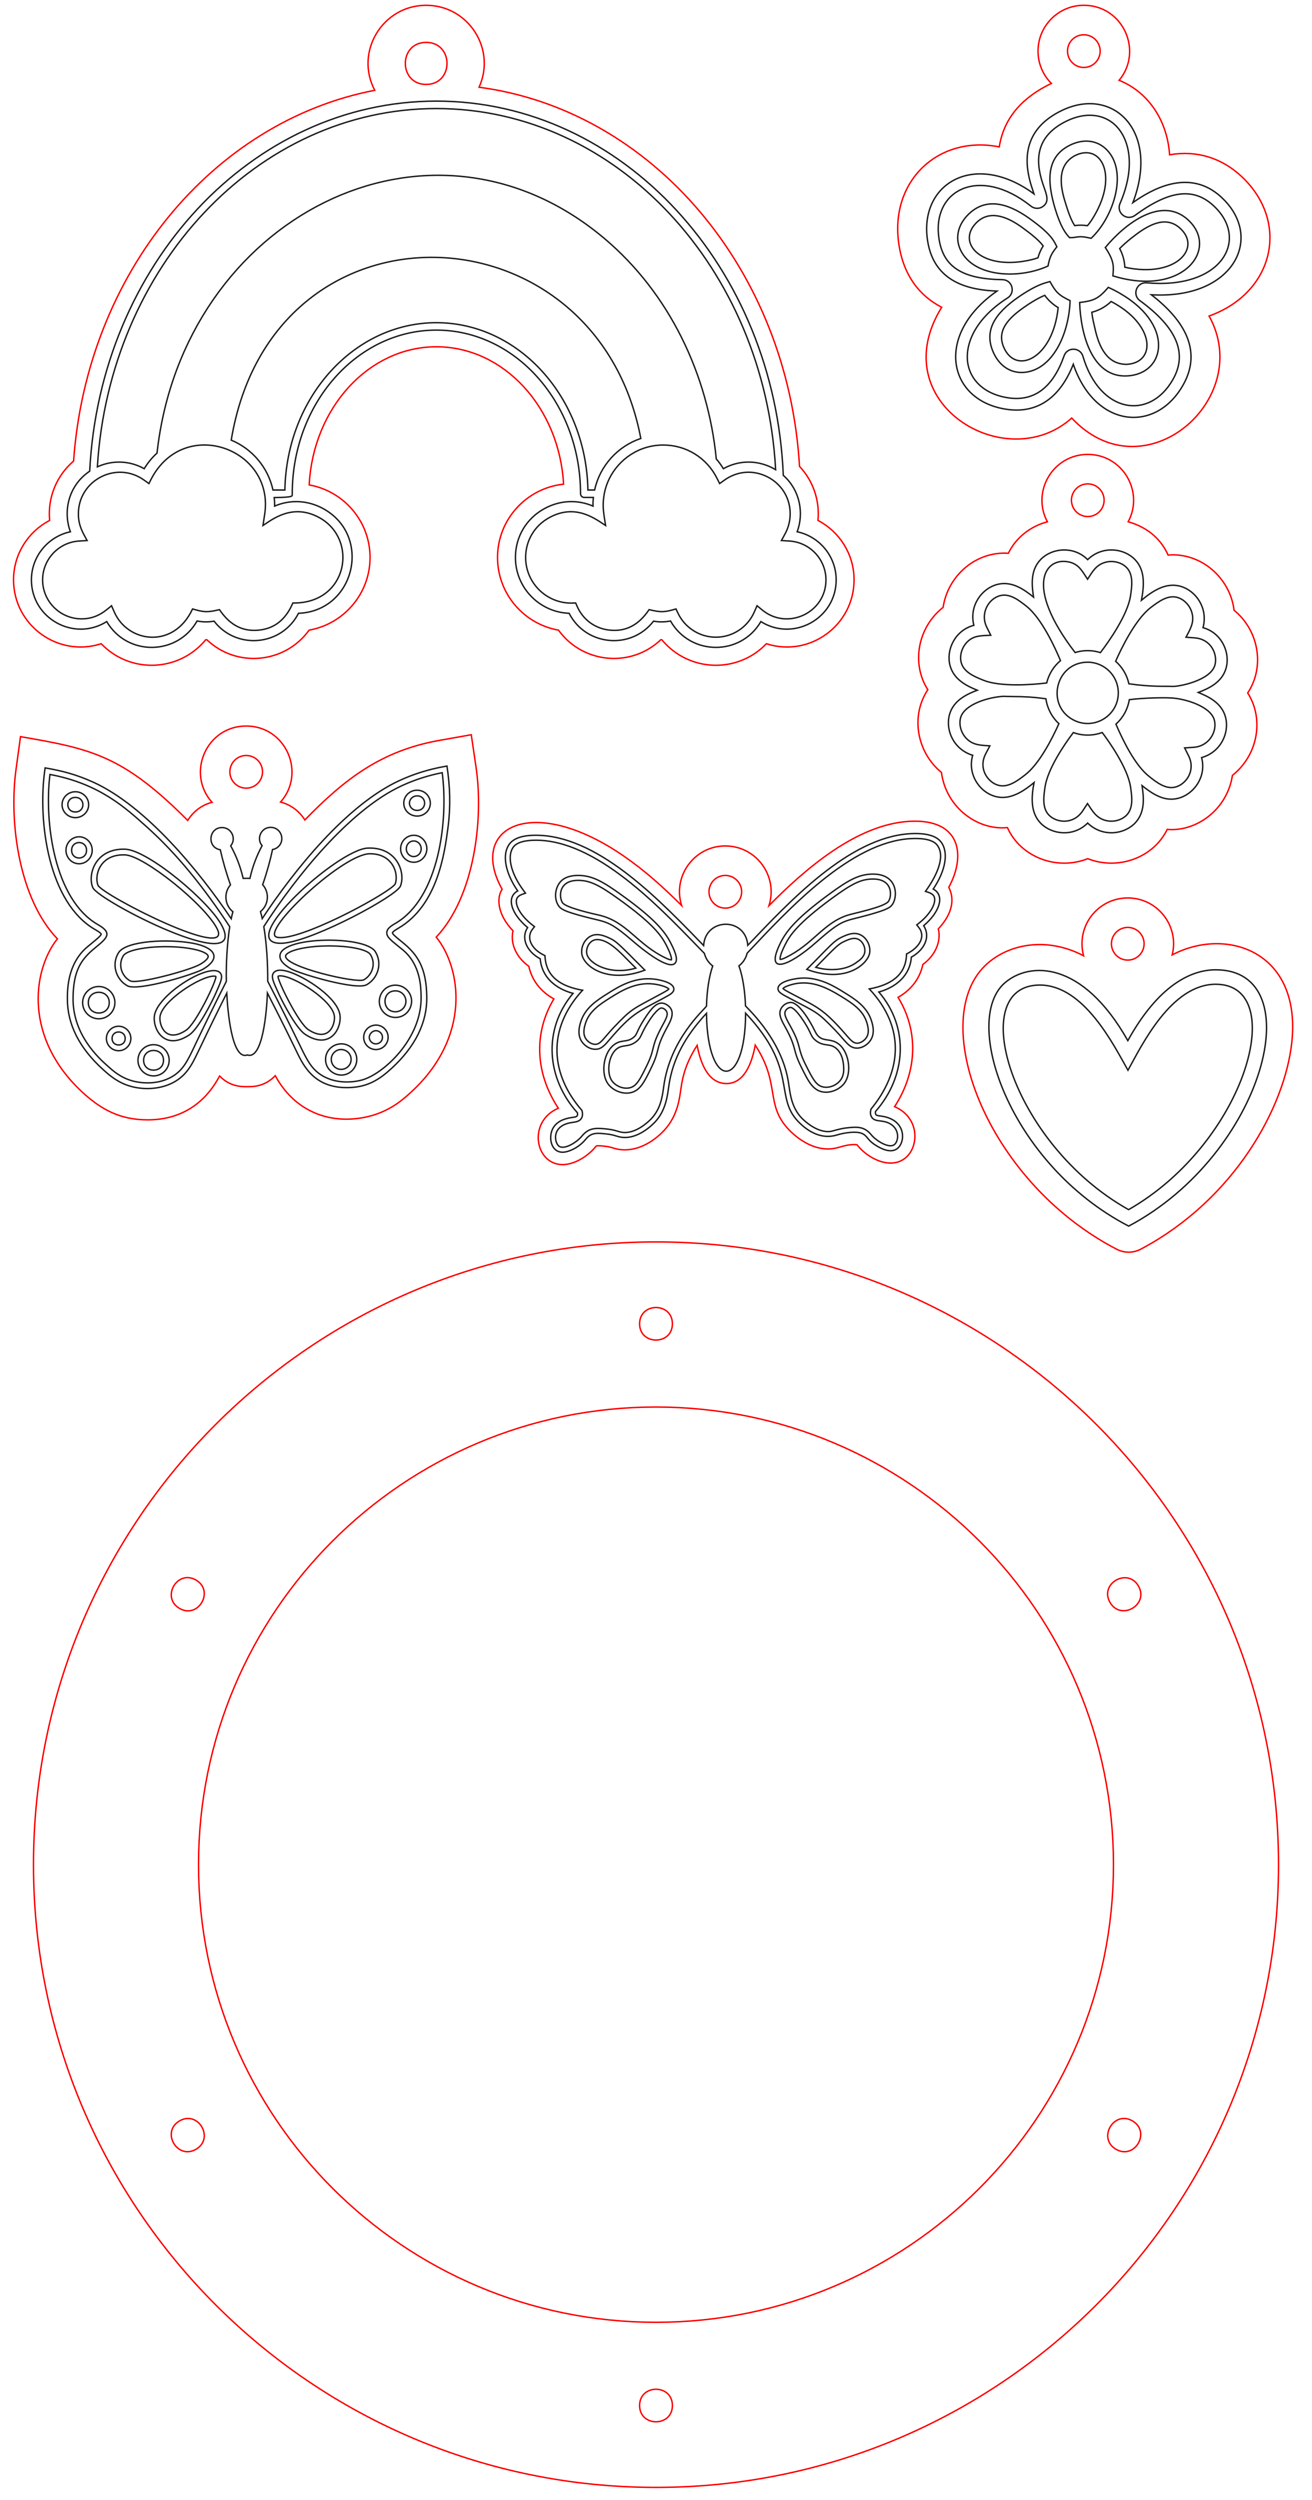 <?xml version="1.0" encoding="utf-8"?>
<!-- Generator: Adobe Illustrator 21.1.0, SVG Export Plug-In . SVG Version: 6.00 Build 0)  -->
<svg version="1.1" id="Слой_1" xmlns="http://www.w3.org/2000/svg" xmlns:xlink="http://www.w3.org/1999/xlink" x="0px" y="0px"
	 viewBox="0 0 453.6 864" enable-background="new 0 0 453.6 864" xml:space="preserve">
<path fill="none" stroke="#1E1E1E" stroke-width="0.5" stroke-miterlimit="10" d="M137.648,320.847
	c13.654-7.881,16.062-26.003,17.219-34.708c1.02-7.706,0.699-14.361-0.333-21.383l-0.996,0.177
	c-5.39,0.966-10.613,2.604-15.522,4.875c-18.215,8.435-36.3,30.897-47.347,47.651c-0.191-0.844-0.392-1.648-0.613-2.398
	c2.86-2.353,3.179-6.563,0.755-9.309c1.42-4.031,2.734-8.842,3.414-12.143c0.799-0.132,1.535-0.51,2.114-1.099
	c2.385-2.433,0.657-6.572-2.756-6.572c-3.296,0-5.046,3.867-2.967,6.336c-1.87,3.478-3.256,7.08-4.208,11.295
	c-0.363-0.03-1.893-0.02-2.335,0.005c-1.028-4.348-2.459-7.858-4.306-11.251c2.056-2.519,0.259-6.307-2.992-6.307
	c-4.723,0-5.276,6.923-0.608,7.671c0.834,3.787,2.094,8.176,3.521,12.119c-2.421,2.806-2.009,7,0.839,9.299
	c-0.216,0.755-0.412,1.56-0.589,2.408c-11.117-16.53-29.558-38.99-47.779-47.224c-5.764-2.606-10.74-3.901-16.562-4.904
	l-0.137,1.005c-2.421,17.563,1.273,45.735,17.533,54.934c1.8,1.02,1.967,1.417,1.977,1.51c0.039,0.466-1.653,1.854-3.291,3.203
	c-0.437,0.353-0.902,0.74-1.408,1.157c-6.91,5.758-6.954,14.591-6.974,17.916c-0.049,8.877,4.144,17.17,12.462,24.645
	c2.099,1.883,4.978,4.468,9.593,5.733c4.759,1.288,10.735,0.989,15.361-1.824c4.508-2.745,6.164-6.823,8.47-11.574
	c2.854-6.013,5.944-12.334,9.215-18.843c0.297,5.76,1.686,23.284,7.116,21.364c5.442,1.775,6.712-15.685,6.945-21.403
	c5.695,11.097,8.985,17.97,9.534,19.068c2.443,5.033,5.854,13.619,17.891,13.619c6.942,0,11.118-2.646,15.429-6.592
	c8.254-7.548,12.369-15.875,12.241-24.757c-0.15-10.166-3.164-14.64-8.548-18.995c-1.653-1.329-3.359-2.707-3.32-3.168
	C135.691,322.284,135.853,321.886,137.648,320.847z M78.246,339.184c-3.874,7.646-7.514,15.062-10.839,22.06l-0.157,0.338
	c-2.33,4.914-3.874,8.161-7.558,10.402c-5.821,3.546-12.536,1.962-13.82,1.609c-4.174-1.143-6.739-3.448-8.798-5.302
	c-2.943-2.639-11.883-10.672-11.815-23.173c0.057-9.672,2.736-13.535,7.666-17.567c3.826-3.15,6.258-4.986,1.03-7.935
	c-15.212-8.608-18.712-35.541-16.685-51.952c17.241,3.203,26.311,11.72,33.453,18.102c10.863,9.714,20.177,21.57,28.705,34.512
	C78.515,326.012,78.134,333.253,78.246,339.184z M139.179,328.213c6.253,5.115,6.366,12.997,6.415,16.361
	c0.211,14.566-13.054,26.59-20.353,28.661c-1.285,0.363-7.984,2.006-13.835-1.486c-3.703-2.207-5.272-5.439-7.651-10.333
	l-0.162-0.333c-3.379-6.959-7.092-14.335-11.035-21.957c0.041-6.181-0.393-13.186-1.354-18.896
	c11-17.072,29.569-40.276,47.636-48.642c4.453-2.06,9.171-3.585,14.041-4.537c2.192,16.476-1.103,43.373-16.214,52.099
	c-1.746,1.01-2.845,1.874-2.938,3.08C133.596,323.924,135.391,325.131,139.179,328.213z M30.654,278.107
	c0-2.468-2.063-4.475-4.598-4.475s-4.598,2.008-4.598,4.475s2.063,4.475,4.598,4.475S30.654,280.575,30.654,278.107z
	 M26.056,275.594c3.484,0,3.484,5.027,0,5.027C22.573,280.621,22.572,275.594,26.056,275.594z M147.459,280.72
	c2.831-2.785,0.87-7.631-3.308-7.622c-2.535,0.023-4.579,2.049-4.557,4.516C139.63,281.591,144.603,283.531,147.459,280.72z
	 M144.169,275.059c0.009,0,0.017,0,0.026,0c3.474,0,3.484,4.996,0.02,5.027c-1.451,0.013-2.647-1.101-2.659-2.49
	C141.543,276.211,142.716,275.073,144.169,275.059z M27.344,289.204c-2.502,0-4.537,2.09-4.537,4.659s2.035,4.659,4.537,4.659
	s4.537-2.09,4.537-4.659S29.845,289.204,27.344,289.204z M24.769,293.863c0-3.565,5.15-3.565,5.15,0
	C29.918,297.427,24.769,297.428,24.769,293.863z M143.089,297.998c4.031-0.037,5.997-5.074,3.147-7.971
	c-2.89-2.935-7.764-0.767-7.726,3.353c0.011,1.238,0.49,2.4,1.347,3.27C140.685,297.492,141.793,297.998,143.089,297.998z
	 M143.022,290.642c0.008,0,0.015,0,0.023,0c1.427,0,2.563,1.209,2.576,2.674c0.022,2.395-2.735,3.615-4.366,1.958
	C139.618,293.612,140.711,290.663,143.022,290.642z M39.727,346.524c0-3.076-2.502-5.579-5.579-5.579
	c-3.076,0-5.579,2.503-5.579,5.579s2.503,5.579,5.579,5.579C37.225,352.102,39.727,349.6,39.727,346.524z M30.532,346.524
	c0-4.78,7.234-4.781,7.234,0C37.766,351.303,30.532,351.304,30.532,346.524z M132.81,350.04c1.051,1.032,2.437,1.598,3.908,1.598
	c4.964,0,7.478-6.056,3.911-9.559c-1.021-1.003-2.378-1.598-3.96-1.598C131.7,340.526,129.289,346.581,132.81,350.04z
	 M136.72,342.443c1.986,0,3.598,1.598,3.616,3.584c0.018,2.007-1.598,3.649-3.618,3.649
	C131.963,349.676,131.842,342.443,136.72,342.443z M41.015,354.677c-2.332,0-4.23,1.897-4.23,4.23s1.898,4.23,4.23,4.23
	s4.23-1.897,4.23-4.23S43.347,354.677,41.015,354.677z M38.746,358.907c0-2.997,4.537-2.998,4.537,0
	C43.283,361.905,38.746,361.905,38.746,358.907z M125.735,358.543c0.021,2.321,1.906,4.191,4.229,4.191
	c3.786,0,5.651-4.611,2.965-7.248C130.255,352.864,125.701,354.777,125.735,358.543z M128.376,360.123
	c-2.135-2.099,1.043-5.334,3.179-3.237c0.432,0.424,0.673,0.992,0.679,1.598C132.252,360.512,129.805,361.525,128.376,360.123z
	 M53.092,361.053c-2.975,0-5.395,2.42-5.395,5.395c0,2.975,2.42,5.395,5.395,5.395s5.395-2.42,5.395-5.395
	C58.487,363.473,56.066,361.053,53.092,361.053z M49.659,366.448c0-4.536,6.866-4.538,6.866,0
	C56.525,370.984,49.659,370.985,49.659,366.448z M112.562,366.203c0.043,4.8,5.895,7.14,9.244,3.731
	c2.086-2.124,2.062-5.535-0.069-7.629C118.333,358.963,112.519,361.394,112.562,366.203z M117.957,369.587
	c-3.04,0-4.568-3.68-2.449-5.838c2.123-2.161,5.855-0.696,5.882,2.375C121.407,368.026,119.865,369.587,117.957,369.587z
	 M43.323,293.496c-4.322-0.181-7.845,1.381-9.939,4.377c-1.839,2.631-2.376,6.279-1.307,8.87
	c1.879,4.554,53.538,30.971,44.759,13.401C72.618,311.703,51.202,293.813,43.323,293.496z M33.887,305.985
	c-1.36-3.32,0.576-10.881,9.357-10.53c6.545,0.264,27.672,17.228,31.838,25.565C80.793,332.452,35.846,309.586,33.887,305.985z
	 M138.43,306.262c1.869-4.648-1.144-13.631-11.365-13.145c-10.33,0.51-46.143,32.894-30.053,32.894c0.443,0,0.921-0.03,1.439-0.09
	C109.238,324.671,137.059,309.673,138.43,306.262z M136.614,305.52c-1.384,2.601-28.911,17.832-38.988,18.506
	c-1.32,0.087-2.248-0.103-2.544-0.524c-2.691-3.827,23.838-28.444,32.804-28.444c4.174,0,6.408,1.867,7.56,3.484
	C137.11,300.879,137.293,303.819,136.614,305.52z M66.855,326.03c-8.374-1.625-23.258-0.966-25.876,3.239
	c-2.527,4.058-0.884,9.238,3.053,11.429c3.629,2.015,23.246-3.991,26.238-5.778C76.505,331.196,74.522,327.518,66.855,326.03z
	 M44.986,338.984c-1.505-0.837-2.618-2.285-3.055-3.973c-0.42-1.622-0.166-3.293,0.713-4.705c1.197-1.924,7.81-3.137,14.737-3.137
	c8.152,0,14.304,1.668,14.589,3.295c0.043,0.246-0.025,1.172-2.707,2.774C65.76,335.33,47.33,340.288,44.986,338.984z
	 M129.733,328.867c-3.535-5.564-31.85-5.278-32.915,1.154c-0.266,1.602,0.937,3.159,3.676,4.763
	c3.008,1.761,22.681,7.588,26.289,5.54C130.684,338.107,132.306,332.92,129.733,328.867z M98.753,330.342
	c0.114-0.69,1.614-1.773,5.465-2.557c2.94-0.598,6.335-0.873,9.631-0.873c6.728,0,13.044,1.143,14.227,3.006
	c1.956,3.081,0.687,7.022-2.263,8.699C123.414,339.98,98.121,334.116,98.753,330.342z M53.339,351.418
	c-0.186,2.577,0.968,5.971,3.536,7.474c2.733,1.601,5.894,0.551,8.528-1.19c3.185-2.105,7.813-11.33,9.183-14.396
	c1.778-3.98,2.59-5.796,1.58-7.03C72.849,332.227,53.882,343.911,53.339,351.418z M64.322,356.066
	c-6.877,4.545-9.247-1.45-9.025-4.505c0.394-5.447,13.938-14.205,18.659-14.205c0.425,0,0.628,0.081,0.671,0.13
	C75.016,338.615,67.816,353.757,64.322,356.066z M117.573,351.128c-0.502-6.167-12.016-13.534-17.868-15.33
	c-2.543-0.78-4.256-0.647-5.094,0.396c-0.999,1.243-0.171,3.052,1.644,7.014c1.398,3.053,6.108,12.236,9.313,14.313
	c2.215,1.434,4.045,1.928,5.517,1.928c1.269,0,2.272-0.367,3.021-0.815C116.659,357.108,117.783,353.703,117.573,351.128z
	 M106.633,355.874c-3.539-2.293-10.833-17.375-10.493-18.451c0.056-0.069,0.28-0.167,0.752-0.167c4.72,0,18.282,8.597,18.725,14.032
	C115.863,354.299,113.582,360.375,106.633,355.874z"/>
<path fill="none" stroke="#1E1E1E" stroke-width="0.5" stroke-miterlimit="10" d="M420.315,335.168
	c-8.598,0-19.844,5.416-30.388,24.483c-15.798-27.968-34.106-27.223-42.499-19.996c-15.206,13.092,1.508,62.685,42.79,84.102
	C437.3,398.786,453.65,335.168,420.315,335.168z M390.191,418.063c-40.812-22.831-56.65-77.621-30.687-77.62
	c15.251,0,25.578,20.797,30.469,29.456c4.753-8.596,14.946-29.731,30.342-29.731C446.1,340.168,430.682,394.928,390.191,418.063z"/>
<path fill="none" stroke="#1E1E1E" stroke-width="0.5" stroke-miterlimit="10" d="M275.61,183.785
	c2.399-6.475,0.975-14.401-4.8-19.5c-2.94-71.89-55.61-129.34-119.94-129.34c-63.89,0-116.29,56.69-119.86,127.9
	c-7.265,4.883-9.332,13.755-6.67,20.94c-7.73,1.64-13.48,8.51-13.48,16.63c0,13.367,14.78,21.484,26.04,14.41
	c7.022,12.011,24.403,11.83,31.24-0.21c1.93,0.38,3.87,0.41,5.87,0.06c7.768,10.066,23.428,8.571,29.19-2.72
	c19.494-0.719,25.671-26.86,8.47-36.21c-5.31-2.88-11.36-3.14-16.72-0.84c0-1-0.018-1.821-0.15-2.94c6.85-0.11,6.24-0.45,6.24-1.33
	c0-31.18,22.35-56.55,49.83-56.55s49.84,25.37,49.84,56.55c0,0.71,0.58,1.28,1.28,1.28h3.16c-0.151,1.313-0.169,2.672-0.14,2.99
	c-5.36-2.3-11.41-2.04-16.72,0.84c-6.32,3.43-10.09,9.76-10.09,16.94c0,10.39,8.26,18.89,18.56,19.27
	c5.768,11.303,21.43,12.776,29.19,2.72c2,0.35,3.93,0.32,5.87-0.06c6.844,12.052,24.223,12.21,31.24,0.21
	c11.265,7.077,26.03-1.054,26.03-14.41C289.09,192.295,283.35,185.425,275.61,183.785z M54.29,156.585c-1.7,1.55-3.2,3.36-4.43,5.4
	c-4.96-2.79-10.96-3.05-16.2-0.64c4.21-69.09,55.17-123.83,117.21-123.83c62.33,0,113.49,55.26,117.29,124.81
	c-5.897-3.505-12.645-3.386-18.07-0.34c-0.73-1.2-1.55-2.33-2.45-3.37c-2.88-29.26-16.27-57.34-38.75-76.25
	C148.32,31.415,63.22,75.445,54.29,156.585z M203.26,169.355c-0.6-32.01-23.87-57.83-52.39-57.83c-28.51,0-51.78,25.82-52.38,57.83
	h-4.11c-1.71-7.82-7.19-14.24-14.44-17.24c14.27-86.32,126.22-81.93,141.61-0.58c-8.01,2.7-14.15,9.46-15.98,17.82H203.26z
	 M263.54,210.825l-1.81-1.48l-0.94,2.14c-2.3,5.31-7.52,8.74-13.3,8.74c-5.6,0-10.76-3.3-13.14-8.4l-0.64-1.37
	c-3.922,1.136-5.026,1.264-9.3,0.24c-3.639,5.432-8.09,7.602-13.46,7.1c-5.13-0.47-9.41-3.58-11.45-8.31l-0.47-1.09l-1.19,0.02
	c-0.09,0.01-0.17,0.01-0.35,0.02c-8.69,0-15.76-7.07-15.76-15.75c0-5.86,3.08-11.03,8.24-13.83c9.074-4.932,15.972,0.537,19.4,2.77
	c-0.576-3.809-1.127-6.253-0.65-9.71c0.825-7.181,5.871-14.069,13.44-16.85c2.22-0.81,4.63-1.26,7.14-1.26
	c7.91,0,15.02,4.39,18.57,11.47l0.27,0.53l0.66,1.32l1.68-1.2c4.45-3.19,10.02-3.6,14.91-1.09c2.14,1.09,4.152,2.804,5.55,4.99
	c2.742,4.226,3.047,9.904,0.54,14.56l-1.31,2.43l2.76,0.17c7.08,0.44,12.63,6.34,12.63,13.43
	C285.56,211.819,272.222,217.987,263.54,210.825z M14.73,200.415c0-7.09,5.55-12.99,12.63-13.43l2.76-0.17
	c-1.442-2.674-3.02-5.083-3.02-9.23c0-11.62,13.186-18.487,22.71-11.66l1.68,1.2l0.66-1.32c11.342-22.262,42.859-10.839,39.36,11.92
	l-0.59,3.9c3.092-2.014,10.153-7.796,19.4-2.77c13.775,7.475,9.958,29.86-9.06,29.54c-2.573,5.967-6.56,8.909-11.92,9.4
	c-5.37,0.502-9.821-1.668-13.46-7.1c-4.334,1.039-5.436,0.879-9.3-0.24c-6.583,14.09-22.485,11.638-27.08,1.03l-0.94-2.14
	c-2.052,1.678-4.994,4.54-10.35,4.54C20.78,213.885,14.73,207.845,14.73,200.415z"/>
<path fill="none" stroke="#1E1E1E" stroke-width="0.5" stroke-miterlimit="10" d="M322.64,307.26c4.34-6.37,5.42-12.84,2.65-16.33
	c-1.71-2.15-5.28-3.09-10.59-2.8c-21.318,1.232-42.139,23.936-56.16,38.57c-0.798-9.838-14.625-9.57-15.28,0.07
	c-14.114-14.483-35.215-37.061-56.5-38.06c-5.31-0.25-8.87,0.73-10.56,2.9c-2.74,3.51-1.6,9.97,2.79,16.3
	c-4.231,2.332-2.017,8.135,3.42,12.65c-2.451,3.747-0.197,8.4,4.35,10.8c0.52,6.289,5.228,10.323,11.35,11.96
	c-10.568,12.554-9.138,29.432,1.53,41.28c0.247,1.358-0.512,1.436-1.88,1.61c-2.763,0.367-5.419,1.452-6.66,3.87
	c-1.544,3-0.649,8.14,3.42,8.14c1.956,0,5.634-1.55,8.01-4.52c1.914-2.35,3.89-2.146,7.08-1.8c2.751,0.28,3.538,0.888,5.25,1.14
	c5.61,0.8,10.65-4.24,11.6-5.26c3.61-3.88,4.25-8.64,4.72-12.11c1.345-9.991,6.13-17.959,13.07-25.46
	c0.326,26.717,13.449,26.637,13.53-0.05c18.233,19.373,9.824,28.662,18.12,37.39c3.653,3.804,8.367,6.287,13.45,4.71
	c2.216-0.694,6.444-1.424,8.59-0.56c1.941,0.784,1.775,2.103,4.45,3.88c2.259,1.488,5.409,3.024,7.66,1.5
	c3.054-2.017,3.554-10.171-5.47-11.36c-1.02-0.12-1.56-0.2-1.79-0.57c-0.14-0.24-0.17-0.58-0.1-1.01
	c10.588-12.024,11.794-28.917,1.16-41.29c6.025-1.684,10.801-5.752,11.24-12.07c4.214-2.273,6.857-6.816,4.25-10.85
	C324.789,315.338,326.865,309.506,322.64,307.26z M244.26,347.71c-0.946,1.419-12.584,11.415-14.78,27.73
	c-0.46,3.43-1.03,7.69-4.27,11.17c-0.53,0.56-5.24,5.43-10.1,4.73c-1.376-0.196-2.383-0.829-5.32-1.15
	c-3.678-0.386-6.166-0.533-8.59,2.43c-1.766,2.189-5.987,4.777-7.87,3.56c-1.63-1.054-2.978-7.306,4.65-8.27
	c1.17-0.16,2.37-0.31,3.04-1.42c0.4-0.67,0.48-1.51,0.23-2.5l-0.05-0.21c-10.791-12.325-12.301-27.984,0.21-41.55
	c-7.292-1.27-12.706-4.477-13-11.96l-0.46-0.23c-3.88-1.855-6.417-5.823-3.7-9.1l0.55-0.68l-0.69-0.54
	c-4.58-3.55-6.31-7.54-5.34-9.33c0.535-0.999,1.836-1.329,2.91-1.7l-0.69-0.94c-4.44-5.97-5.82-12.04-3.44-15.09
	c1.66-2.12,5.88-2.39,9.13-2.24c21.486,1.01,43.556,25.515,56.84,39.07c0.46,1.79,1.5,3.32,2.89,4.36
	C245.12,337.46,244.4,342.54,244.26,347.71z M317.63,319.12l-0.68,0.54l0.56,0.68c2.839,3.426,0.142,7.29-4.09,9.36
	c-0.146,7.426-5.633,10.771-12.88,12.08c12.679,13.499,11.126,28.733,0.58,41.55c-0.226,0.947-0.307,1.865,0.21,2.71
	c1.197,1.965,3.808,0.798,6.45,2.37c3.489,2.048,2.85,6.237,1.33,7.25c-1.897,1.255-6.157-1.359-7.91-3.49
	c-2.413-2.949-4.961-2.764-8.61-2.35c-2.325,0.268-4.71,1.104-5.3,1.19c-4.87,0.74-9.62-4.08-10.15-4.63
	c-3.27-3.45-3.88-7.71-4.37-11.13c-0.08-0.53-0.15-1.03-0.23-1.51c-1.634-9.983-7.709-18.982-14.8-26.08
	c-0.18-5.16-0.95-10.24-2.27-13.84c1.384-1.068,2.405-2.592,2.85-4.4c14.267-15.159,35.732-38.407,56.47-39.58
	c3.25-0.18,7.48,0.05,9.16,2.16c3.342,4.202-0.726,11.577-3.99,16.07c1.086,0.365,2.379,0.674,2.93,1.67
	C323.88,311.52,322.18,315.52,317.63,319.12z M231.87,325.86c-2.13-4.14-5.81-8.51-16.82-16.43c-6.46-4.66-10.12-6.75-14.75-6.87
	c-2.84-0.08-5.03,0.61-6.34,1.97c-2.06,2.13-2.49,5.87-0.97,8.32c0.85,1.38,2.13,2.09,8.5,3.81c8.658,2.344,8.571,1.035,18.07,9.24
	c2.458,2.094,11.254,9.227,13.69,7.13C234.37,332.05,233.96,329.9,231.87,325.86z M232.11,331.74c-0.566,0-1.267-0.321-1.78-0.56
	c-10.223-4.781-13.465-12.773-23.54-14.98c-1.267-0.268-11.244-2.476-12.35-4.25c-1.223-1.983-1.404-7.69,5.44-7.69
	c4.143,0,7.426,1.706,14.17,6.56c11.94,8.58,14.67,12.67,16.3,15.82C232.36,330.55,232.17,331.57,232.11,331.74z M301.28,302.1
	c-4.62,0.16-8.26,2.29-14.68,7c-10.94,8.02-14.58,12.43-16.67,16.59c-5.865,11.617,2.644,8.47,12.31-0.08
	c9.348-8.232,9.32-6.981,17.99-9.4c6.35-1.78,7.62-2.49,8.46-3.88C310.496,309.357,310.149,301.786,301.28,302.1z M307.23,311.44
	c-1.258,2.062-12.414,4.253-14.34,4.91c-8.402,2.826-11.835,10.052-21.37,14.65c-1.23,0.59-1.65,0.59-1.78,0.57
	c-0.06-0.17-0.26-1.19,1.72-5.11c1.6-3.17,4.29-7.28,16.15-15.98c6.87-5.04,9.95-6.54,13.73-6.67
	C308.599,303.532,308.45,309.432,307.23,311.44z M210.62,324.18c-1.69-0.75-4.02-1.79-6.29-0.7c-2.15,1.03-3.52,3.69-3.18,6.17
	c0.587,4.439,9.074,10.464,21.8,5.64C214.098,326.438,213.16,325.313,210.62,324.18z M202.84,329.42
	c-0.276-2.102,1.211-4.7,3.62-4.7c4.075,0,8.279,4.779,11.08,7.58l2.29,2.29C210.876,337.248,203.332,332.979,202.84,329.42z
	 M297.44,323.06c-2.28-1.07-4.59-0.01-6.28,0.76c-2.965,1.355-4.278,3.256-12.23,11.21c13.626,5.014,21.263-1.956,21.76-5.83
	C301,326.71,299.6,324.07,297.44,323.06z M298.99,328.98c-0.23,1.82-1.79,2.9-3.17,3.86c-3.923,2.733-9.647,2.659-13.77,1.47
	c6.527-6.645,7.656-7.95,9.82-8.93c1.54-0.71,3.28-1.5,4.84-0.77C298.21,325.31,299.21,327.23,298.99,328.98z M226.22,338.39
	c-6.89-0.84-12.45,2.66-16.12,4.98c-3.68,2.32-7.86,4.95-9.35,9.89c-0.39,1.27-1.28,4.23,0.39,6.72
	c0.993,1.472,2.759,2.66,4.72,2.66c2.04-0.01,3.15-1.32,5-3.48c7.487-8.733,9.35-9.301,18.52-14.17c2.43-1.32,3.65-1.98,3.59-3.23
	C232.84,339.27,226.9,338.47,226.22,338.39z M228.24,343.65c-9.683,5.262-9.683,4.755-16.02,11.41c-3.66,3.862-4.555,5.87-6.4,5.87
	c-1.37,0-2.62-0.95-3.26-1.9c-1.22-1.82-0.51-4.15-0.17-5.27c1.3-4.33,5.19-6.78,8.63-8.95c3.442-2.169,8.737-5.513,14.99-4.72
	c2.82,0.34,4.97,1.26,5.23,1.73C230.943,342.24,228.696,343.408,228.24,343.65z M301.3,352.81c-1.54-4.93-5.74-7.52-9.44-9.81
	c-3.29-2.04-8.06-4.99-13.92-4.99c-2.789,0-8.86,1.085-8.96,3.59c-0.051,1.284,1.221,1.949,4.13,3.46
	c9.504,5.037,9.405,4.548,15.5,10.84c3.863,4.008,4.898,6.34,7.66,6.34c1.904,0,3.703-1.208,4.7-2.71
	C302.62,357.02,301.69,354.07,301.3,352.81z M298.18,359.92c-2.521,1.621-3.873-0.203-5.65-2.25
	c-8.091-9.363-10.384-9.743-18.62-14.12c-0.473-0.25-2.879-1.48-3.2-1.9c0.15-0.25,0.75-0.61,1.67-0.94
	c7.196-2.658,13.234,0.447,18.58,3.74c3.45,2.14,7.36,4.55,8.7,8.87C300.491,355.98,300.584,358.36,298.18,359.92z M230.62,347.3
	c-2.832-1.856-5.093,0.574-7.94,5.04c-1.33,2.09-1.91,3.35-2.33,4.27c-0.44,0.96-0.62,1.36-1.34,1.94
	c-2.413,1.965-4.433,0.434-7.17,2.89c-3.38,3.031-4.104,9.973-1.53,13.29c1.747,2.257,5.003,3.555,7.87,2.88
	c3.18-0.78,4.62-3.72,6.99-8.6c3.256-6.666,1.102-5.822,5.4-13.82C231.816,352.885,233.906,349.415,230.62,347.3z M227.92,356.55
	c-2.797,5.614-1.458,5.905-4.29,11.71c-2.4,4.92-3.55,7.12-5.85,7.68c-2.13,0.52-4.7-0.43-6.12-2.26
	c-1.994-2.568-1.406-8.516,1.32-10.97c2.23-1.982,4.244-0.498,7.11-2.83c1.827-1.472,1.281-2.296,4.04-6.62
	c3.218-5.063,4.53-4.89,4.53-4.89c0.7,0.02,1.48,0.56,1.83,1.24C231.217,351.063,229.627,353.093,227.92,356.55z M290.28,361.08
	c-3.355-2.944-6.396-0.155-8.55-4.75c-1.274-2.696-5.341-9.87-8.32-9.87c-1.432,0-2.811,0.963-3.42,2.21
	c-1.652,3.358,2.846,6.575,4.71,13.93c0.39,1.54,0.8,3.14,2.32,6.18c2.505,5.021,4.199,8.7,8.57,8.7c2.38,0,4.87-1.18,6.34-3.12
	C294.457,371.038,293.711,364.101,290.28,361.08z M290.57,373.32c-1.4,1.84-3.96,2.82-6.1,2.32c-2.3-0.54-3.48-2.73-5.92-7.62
	c-2.868-5.735-1.541-6.063-4.39-11.68c-1.622-3.203-3.362-5.432-2.63-6.91c0.33-0.69,1.12-1.23,1.82-1.26
	c0.14-0.01,1.47,0.08,4.57,4.84c2.815,4.321,2.246,5.128,4.1,6.59c2.899,2.303,4.885,0.795,7.13,2.77c1.42,1.24,2.25,3.16,2.48,5.69
	C291.75,369.35,291.94,371.52,290.57,373.32z"/>
<path fill="none" stroke="#1E1E1E" stroke-width="0.5" stroke-miterlimit="10" d="M362.327,91.937
	c0.668-3.393,1.188-4.206,3.063-6.636c-0.887-1.783-1.72-4.103-8.396-8.994c-7.172-5.421-15.242-8.645-21.844-2.551
	c-3.964,3.684-5.095,8.444-3.024,12.735C336.726,96.022,352.646,96.432,362.327,91.937z M337.868,76.69
	c3.931-3.617,9.442-2.757,16.38,2.556c1.065,0.804,4.668,3.368,6.406,5.753c-0.797,1.264-1.408,2.65-1.804,4.098
	c-1.342,0.496-3.1,0.915-5.239,1.247C338.302,92.661,330.657,83.399,337.868,76.69z M422.374,68.258
	c-11.28-10.573-24.631-2.527-30.706,1.774c9.445-24.682-6.852-40.453-24.629-31.811c-11.108,5.384-14.481,14.585-10.024,27.349
	c0.195,0.56,0.19,0.539,0.471,1.446c-20.573-15.131-40.033-3.538-36.749,16.427c2.314,14.191,14.299,16.777,23.944,17.165
	c-21.887,15.204-16.977,38.119,3.661,40.895c10.315,1.406,18.146-3.994,22.732-15.615c7.46,21.977,28.346,23.984,37.871,7.33
	c6.053-10.545,2.392-21.083-10.879-31.34c16.987,0.957,26.395-6.057,29.569-13.16C430.71,81.839,428.743,74.19,422.374,68.258z
	 M396.439,97.746c-3.445-0.318-5.132,4.119-2.342,6.152c12.836,9.366,16.559,18.306,11.378,27.33
	c-8.121,14.2-25.239,11.681-31.08-8.1c-0.934-3.165-5.395-3.292-6.499-0.164c-3.832,10.863-10.229,15.771-19.019,14.574
	c-7.519-1.011-12.806-5.218-14.141-11.252c-1.369-6.186,1.495-15.563,13.635-23.333c2.846-1.818,1.605-6.243-1.774-6.295
	c-13.809-0.209-20.362-4.354-21.913-13.862c-2.825-17.174,13.941-25.761,31.744-11.552c1.188,0.95,2.829,1.015,4.083,0.16
	c2.394-1.63,1.354-4.073,0.28-7.153c-2.379-6.813-4.139-16.552,7.995-22.432c6.352-3.09,12.64-2.546,16.821,1.448
	c4.551,4.35,7.364,13.752,1.609,27.097c-0.615,1.426-0.21,3.035,1.007,4.004c1.229,0.977,2.904,1.009,4.167,0.081
	c11.914-8.766,20.319-9.772,27.253-3.27l0.005,0.005C432.063,82.749,422.449,100.11,396.439,97.746z M383.179,99.313
	c-3.502,4.107-5.201,4.642-9.922,5.246c0.417,11.719,4.647,26.04,16.464,25.358C403.852,129.18,406.556,110.017,383.179,99.313z
	 M389.508,125.924c-6.746,0-9.579-5.967-10.986-12.563c-0.218-1-0.775-3.034-1.064-5.428c2.514-0.649,4.817-1.931,6.702-3.729
	C399.436,112.167,399.809,125.391,389.508,125.924z M377.235,82.364c7.761-7.277,12.894-23.051,5.369-30.637
	c-3.352-3.38-8.22-3.895-13.022-1.378c-8.15,4.255-7.392,12.847-4.889,21.441c2.07,6.97,3.791,8.898,5.088,10.36
	C372.944,82.151,372.556,81.258,377.235,82.364z M371.535,77.963c-1.64-2.507-2.762-6.563-3.163-7.807
	c-2.064-6.386-2.693-12.972,3.068-16.264c8.792-4.602,14.889,5.767,7.606,19.39c-1.082,2.033-2.115,3.615-3.081,4.719
	C374.507,77.776,372.999,77.761,371.535,77.963z M410.303,75.594c-8.908-7.539-21.041,1.346-28.168,9.955
	c3.228,4.777,2.865,6.73,2.629,9.789C409.156,102.904,422.099,85.646,410.303,75.594z M388.893,92.362
	c-0.111-2.27-0.721-4.467-1.789-6.459c1.035-1.082,2.371-2.273,4.043-3.609c5.105-4.043,11.325-8.085,16.566-3.65
	C415.847,85.574,406.623,96.255,388.893,92.362z M362.999,97.307c-2.044,0.58-4.266,1.027-9.697,4.55
	c-7.527,5.018-13.572,11.05-10.041,19.524c1.951,4.745,5.876,7.763,10.893,7.307c9.671-0.893,15.404-13.018,15.812-24.779
	C365.831,101.944,364.988,100.829,362.999,97.307z M346.957,119.851c-2.739-6.573,3.345-11.15,8.542-14.652
	c2.222-1.441,4.132-2.489,5.699-3.131c1.237,1.722,2.81,3.159,4.639,4.238C364.077,123.974,351.087,129.894,346.957,119.851z"/>
<path fill="none" stroke="#1E1E1E" stroke-width="0.5" stroke-miterlimit="10" d="M414.284,239.323
	c3.427-1.314,8.073-3.356,9.544-8.184c1.135-3.725,0.069-8.069-2.716-11.068c-1.044-1.124-2.716-2.448-5.189-3.149
	c1.827-6.74-2.481-12.862-7.903-14.324c-4.965-1.339-9.418,1.573-13.385,4.853c0.946-5.054,1.335-10.368-2.24-14.06
	c-3.885-4.014-11.331-4.857-16.358,0.024c-4.772-4.804-12.301-4.123-16.269-0.024c-3.729,3.852-2.975,9.31-2.441,12.972
	c-2.898-2.299-7.237-5.692-12.444-4.402c-5.428,1.347-9.888,7.363-8.192,14.159c-6.538,1.714-9.745,8.555-8.189,14.057
	c1.37,4.847,5.955,6.983,9.357,8.368c-3.419,1.32-8.053,3.361-9.522,8.187c-1.63,5.32,1.208,12.248,7.95,14.3
	c-2.153,7.355,3.616,14.57,10.36,14.57c3.948,0,7.744-2.544,10.86-5.14c-0.971,5.019-1.266,10.382,2.26,14.02
	c3.962,4.094,11.5,4.792,16.27-0.03c5.024,4.898,12.482,4.039,16.36,0.03c3.72-3.85,2.98-9.3,2.44-12.97
	c3.513,2.796,7.617,5.622,12.44,4.4c5.539-1.377,9.916-7.544,8.15-14.08c1.61-0.46,3.58-1.35,5.3-3.13
	c2.84-2.94,3.99-7.26,2.93-11.01C422.287,242.834,417.693,240.703,414.284,239.323z M397.821,209.998
	c2.597-1.977,5.826-4.438,9.158-3.54c2.373,0.641,4.43,2.791,5.12,5.354c0.911,3.381-0.671,5.711-2.061,8.419l3.03,0.229
	c5.829,0.441,8.021,5.944,6.934,9.513c-1.614,5.295-12.596,7.428-14.835,7.247c-0.03,0.01-0.05,0.01-0.07,0
	c-0.01,0.01-0.02,0-0.02,0c-1.992-0.112-6.982,0.234-14.783-0.901c-0.671-3.062-2.306-5.774-4.579-7.771
	C387.555,224.323,392.524,214.031,397.821,209.998z M371.806,249.16c-10.514-4.668-7.121-20.3,4.24-20.3
	c5.84,0,10.59,4.75,10.59,10.6C386.636,247.161,378.697,252.182,371.806,249.16z M369.804,194.285
	c3.215,0.796,4.367,3.114,6.204,5.903c1.612-2.448,2.893-5.048,6.35-5.903c2.575-0.637,5.454,0.121,7.163,1.886
	c2.398,2.478,1.812,6.497,1.341,9.726c-0.965,6.608-7.634,16.031-10.414,19.651c-2.859-0.924-5.987-0.904-8.746-0.019
	C353.805,202.221,361.394,192.203,369.804,194.285z M332.35,229.086c-0.669-2.363,0.121-5.233,1.966-7.141
	c2.3-2.38,4.885-2.213,8.222-2.402l-1.357-2.719c-2.428-4.855,0.627-9.98,4.666-10.982c3.347-0.828,6.527,1.694,9.084,3.724
	c5.17,4.102,9.906,14.373,11.712,18.748c-2.335,1.968-4.042,4.662-4.773,7.726c-5.73,0.711-16.23,1.313-21.786-0.911
	C337.056,233.914,333.288,232.404,332.35,229.086z M354.336,267.87c-2.59,1.98-5.82,4.44-9.15,3.54
	c-3.617-0.972-7.113-5.766-4.37-10.95l1.41-2.69c-2.904-0.22-5.813-0.08-8.24-2.69c-1.81-1.95-2.54-4.83-1.83-7.18
	c1.416-4.627,9.996-7.035,14.86-7.25c0.01,0,0.03-0.01,0.04,0c0,0,1.179,0.077,2.846,0.077c4.22,0,7.543,0.191,11.704,0.783
	c0.47,3.37,2.1,6.38,4.49,8.6C363.787,255.248,359.303,264.092,354.336,267.87z M389.516,281.7c-1.7,1.76-4.58,2.52-7.16,1.88
	c-3.394-0.833-4.694-3.38-6.37-5.87l-1.66,2.53c-3.224,4.877-9.094,4.137-11.68,1.46c-2.4-2.48-1.82-6.5-1.34-9.73
	c0.893-6.116,6.556-14.549,9.78-18.79c3.217,1.162,6.718,1.165,9.98-0.02c2.208,2.905,8.822,12.207,9.8,18.81
	C391.336,275.2,391.916,279.22,389.516,281.7z M412.586,258.28l-3.02,0.2l1.36,2.72c2.592,5.185-0.948,9.926-4.61,10.83
	c-3.35,0.83-6.53-1.7-9.08-3.73c-4.818-3.816-9.007-12.381-11.42-18.02c2.41-2.17,4.09-5.14,4.63-8.47
	c4.909-0.627,11.991-0.763,14.65-0.58c0.01,0.01,0.02,0.01,0.03,0c0.01,0.01,0.02,0.01,0.03,0c4.785,0.31,13.347,2.911,14.66,7.55
	C420.951,252.856,417.931,257.998,412.586,258.28z"/>
<path fill="none" stroke="#FF0000" stroke-width="0.5" stroke-miterlimit="10" d="M395.551,326.168c0,3.118-2.528,5.646-5.646,5.646
	s-5.646-2.528-5.646-5.646s2.528-5.646,5.646-5.646S395.551,323.05,395.551,326.168z M389.906,310.339
	c-8.75,0-15.83,7.08-15.83,15.83c0,1.43,0.19,2.83,0.55,4.15c-12.187-6.42-25.089-4.355-33.07,2.51
	c-21.556,18.568-1.312,75.132,44.52,98.92c1.3,0.67,2.72,1.01,4.14,1.01c1.45,0,2.9-0.35,4.22-1.05
	c32.42-17.2,49.78-49.09,52.18-71.45c3.392-31.56-22.714-40.078-41.35-30.24C407.771,320.081,400.239,310.339,389.906,310.339z"/>
<path fill="none" stroke="#FF0000" stroke-width="0.5" stroke-miterlimit="10" d="M282.8,179.86
	c0.651-7.058-1.745-13.734-6.38-18.68c-4-68.08-51.07-123.14-110.79-131.03c6.02-13.29-3.78-28.32-18.29-28.32
	c-15.03,0-24.8,16.03-17.78,29.38C73.51,42.01,30,94.6,25.44,159.35c-5.73,4.916-9.029,12.381-8.28,20.51
	c-7.44,3.88-12.48,11.67-12.48,20.54c0,15.711,15.36,26.911,30.31,22.08c10.009,10.432,26.878,9.832,36.15-1.38h0.37
	c10.398,9.894,27.09,8.167,35.36-3.32c11.95-2.1,21.07-12.56,21.07-25.11c0-12.52-9.1-22.96-21.05-25.08
	c1.37-26.59,20.57-47.74,43.98-47.74c23.34,0,42.51,21.01,43.98,47.48c-12.82,1.36-22.84,12.2-22.84,25.34
	c0,12.55,9.12,23.01,21.08,25.11c8.286,11.509,24.983,13.194,35.36,3.32h0.36c9.287,11.23,26.165,11.798,36.16,1.38
	c14.961,4.834,30.31-6.384,30.31-22.08C295.28,191.53,290.23,183.74,282.8,179.86z M147.34,29.18c-9.6,0-9.61-14.53,0-14.53
	C156.94,14.65,156.95,29.18,147.34,29.18z"/>
<path fill="none" stroke="#FF0000" stroke-width="0.5" stroke-miterlimit="10" d="M97,277.2c8.901-10.059,1.84-26.28-11.88-26.28
	c-13.786,0-20.805,16.331-11.81,26.37c-3.56,0.91-6.56,3.21-8.41,6.27c-22.434-22.55-33.485-24.778-57.81-28.97l-1.54,11.25
	c-2.569,18.706,1.223,45.071,14.29,58.62c-8.712,11.027-11.732,34.706,9.25,53.57c6.139,5.506,12.559,9,21.96,9
	c10.544,0,19.328-4.749,24.87-15.15c2.2,2.26,5.09,3.68,8.86,3.68c0,0,0.038-0.01,1.55-0.01c0.01,0,0.01,0,0.01,0
	c3.51-0.03,6.46-1.3,8.82-3.79c7.345,13.509,20.745,17.307,33.35,13.81c6.88-1.96,11.05-5.78,13.55-8.06
	c20.895-19.115,17.504-42.797,8.76-53.64c13.016-13.744,16.476-40.261,13.76-58.75l-1.65-11.19l-11.16,1.98
	c-19.82,3.563-32.424,13.148-46.38,27.47C103.52,280.36,100.53,278.1,97,277.2z M90.765,266.749c0,3.118-2.528,5.646-5.646,5.646
	c-3.118,0-5.646-2.528-5.646-5.646s2.528-5.646,5.646-5.646C88.237,261.104,90.765,263.631,90.765,266.749z"/>
<path fill="none" stroke="#FF0000" stroke-width="0.5" stroke-miterlimit="10" d="M226.8,429.216
	c-118.865,0-215.225,96.359-215.225,215.225c0,118.865,96.359,215.225,215.225,215.225s215.225-96.359,215.225-215.225
	C442.024,525.575,345.665,429.216,226.8,429.216z M393.593,548.142c3.753,6.5-6.075,12.154-9.819,5.669
	C380.021,547.312,389.849,541.658,393.593,548.142z M232.469,457.514c0,7.492-11.339,7.499-11.339,0
	C221.13,450.022,232.469,450.014,232.469,457.514z M67.751,546.067c6.488,3.746,0.825,13.569-5.669,9.819
	C55.594,552.141,61.256,542.318,67.751,546.067z M67.751,742.814c-6.488,3.746-12.164-6.07-5.669-9.82
	C68.569,729.248,74.246,739.064,67.751,742.814z M221.13,831.367c0-7.492,11.339-7.499,11.339,0
	C232.469,838.859,221.13,838.866,221.13,831.367z M226.8,802.601c-87.35,0-158.161-70.811-158.161-158.161
	S139.45,486.279,226.8,486.279S384.961,557.09,384.961,644.44C384.96,731.79,314.149,802.601,226.8,802.601z M385.848,742.814
	c-6.488-3.746-0.825-13.569,5.669-9.82C398.004,736.739,392.345,746.564,385.848,742.814z"/>
<path fill="none" stroke="#FF0000" stroke-width="0.5" stroke-miterlimit="10" d="M256.41,308.2c0,3.12-2.53,5.65-5.64,5.65
	c-3.12,0-5.65-2.53-5.65-5.65c0-3.11,2.53-5.64,5.65-5.64C253.88,302.56,256.41,305.09,256.41,308.2z M250.77,292.37
	c-10.729,0-18.314,10.446-15.12,20.57c-6.84-6.78-12.59-11.92-19.73-16.89c-31.514-21.916-54.329-10.415-42.32,11.3
	c-1.91,2.865-1.781,8.543,3.76,14.34c-1.065,4.717,1.426,9.382,5.46,12.26c1.097,4.96,4.177,8.778,8.67,11.29
	c-6.79,11.28-6.759,25.22,1.54,37.76c-10.743,4.634-8.053,19.5,1.49,19.5c4.041,0,8.647-2.822,11.35-6.11
	c0.09-0.11,0.19-0.24,0.26-0.33c0.675-0.208,2.321,0.023,3.03,0.1c2.376,0.243,2.796,0.769,5.09,1.12
	c5.782,0.771,11.437-2.409,15.34-6.58c4.853-5.206,5.357-11.394,5.85-14.6c0.657-4.82,2.083-9.345,5.58-14.82
	c1.213,6.306,3.836,13.21,10.2,13.21c5.98-0.05,8.68-6.73,9.89-13.29c8.903,13.704,3.233,20.412,11.69,29.31
	c1.48,1.54,6.79,6.58,13.44,6.58c3.716,0,5.118-1.52,9.37-1.52c0.39,0,0.58,0.04,0.7,0.09c3.559,4.575,10.97,8.429,16.11,4.99
	c5.033-3.332,5.859-12.933-1.57-17.39c-0.53-0.31-1.06-0.57-1.56-0.79c8.088-12.437,8.166-26.455,1.2-37.77
	c4.83-2.753,7.635-6.854,8.56-11.36c4.782-3.487,6.338-8.607,5.35-12.31c3.873-4.131,6.2-9.239,3.63-14.38
	c6.133-11.327,3.896-23.774-13.57-22.79c-18.22,1.012-35.906,16.296-48.59,29.11C269.09,302.692,261.395,292.37,250.77,292.37z"/>
<path fill="none" stroke="#FF0000" stroke-width="0.5" stroke-miterlimit="10" d="M380.361,17.665c0,3.118-2.528,5.646-5.646,5.646
	s-5.646-2.528-5.646-5.646s2.528-5.646,5.646-5.646S380.361,14.547,380.361,17.665z M374.719,1.83c-8.75,0-15.84,7.09-15.84,15.84
	c0,4.36,1.76,8.3,4.61,11.16c-9.571,4.608-16.361,11.467-18.01,21.94c-21.218-4.205-38.296,12.029-34.61,34.28
	c1.22,7.51,4.93,16.07,14.7,21.15c-20.414,32.987,22.282,58.654,44.95,38.28c25.03,26.772,63.401-6.557,47.5-35.26
	c22.618-8.093,28.011-32.592,11.19-48.26c-6.682-6.248-15.273-9.117-24.84-7.46c-0.871-12.729-8.109-22.018-17.46-25.74
	C395.361,17.602,388.21,1.83,374.719,1.83z"/>
<path fill="none" stroke="#FF0000" stroke-width="0.5" stroke-miterlimit="10" d="M381.726,172.878c0,3.118-2.528,5.646-5.646,5.646
	s-5.646-2.528-5.646-5.646s2.528-5.646,5.646-5.646S381.726,169.76,381.726,172.878z M431.37,239.5
	c6.186-9.392,3.581-21.885-4.71-28.58c-1.352-11.159-11.411-20.041-22.81-19.09c-2.437-5.438-6.914-9.53-13.8-11.5
	c5.578-10.406-1.923-23.28-13.97-23.28c-12.021,0-19.558,12.856-13.97,23.28c-5.747,1.54-10.808,5.358-13.5,10.89
	c-11.067-0.749-20.864,7.568-22.55,18.69c-8.803,6.926-11.039,19.464-5.28,28.46c-6.023,9.089-3.829,21.585,4.71,28.59
	c1.542,11.946,12.287,20.083,22.81,19.07c4.568,10.252,17.128,14.951,27.77,10.74c10.476,4.101,22.638-0.237,27.48-10.13
	c9.845,0.917,20.703-6.659,22.54-18.66C435.061,260.826,437.027,248.313,431.37,239.5z"/>
</svg>

